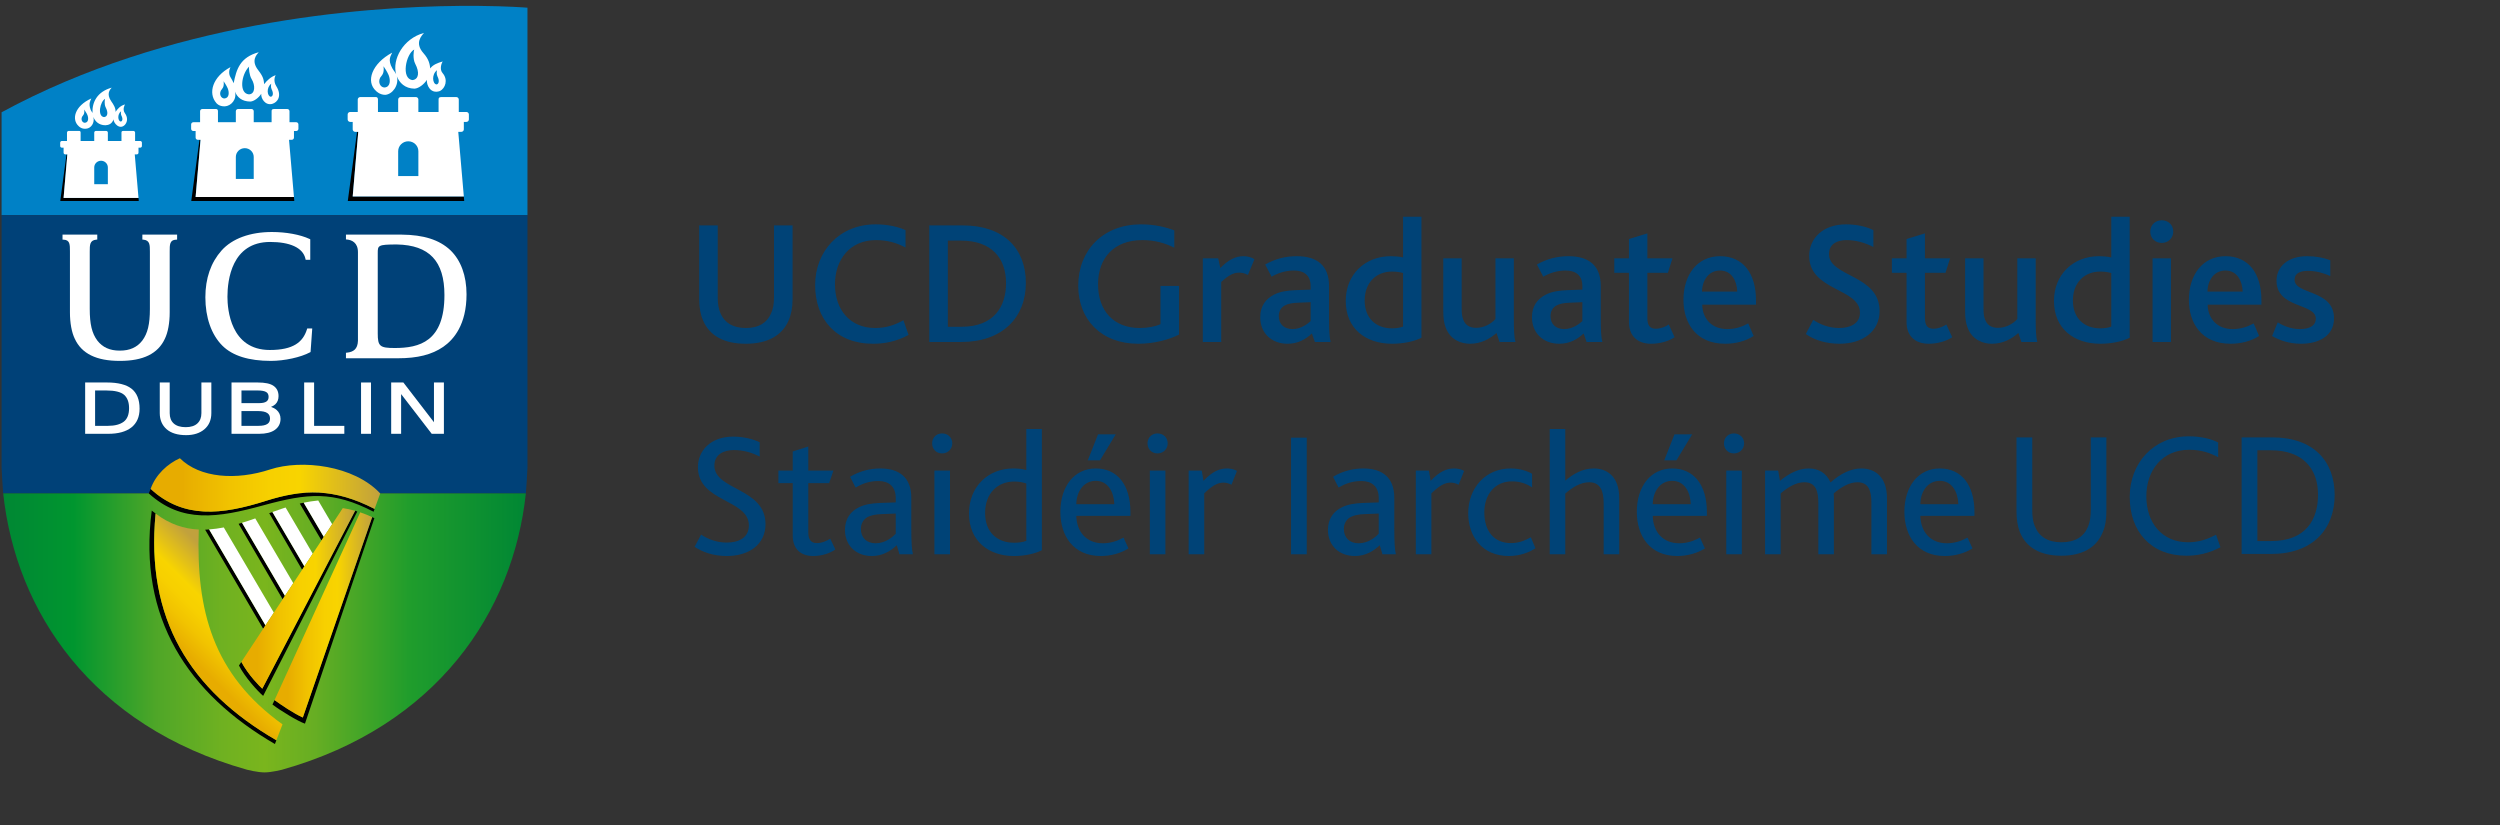 <svg width="212" height="70" viewBox="0 0 212 70" fill="none" xmlns="http://www.w3.org/2000/svg">
<rect x="0" y="0" width="212" height="70" fill="#333333" stroke="none"/>
<path d="M63.249 29.15C65.034 29.15 66.295 28.49 66.865 27.2C67.09 26.69 67.21 26.075 67.21 25.37V19.115H65.635V25.22C65.635 25.76 65.56 26.225 65.38 26.585C65.035 27.38 64.329 27.815 63.249 27.815C62.169 27.815 61.45 27.38 61.105 26.585C60.94 26.225 60.864 25.76 60.864 25.25V19.115H59.29V25.37C59.29 26.06 59.395 26.675 59.62 27.17C60.175 28.49 61.419 29.15 63.249 29.15ZM76.609 27.155C75.919 27.545 75.17 27.815 74.21 27.815C72.11 27.815 70.805 26.3 70.805 24.11C70.805 22.04 72.049 20.36 74.284 20.36C75.26 20.36 76.055 20.6 76.79 20.99V19.52C76.219 19.25 75.32 19.025 74.255 19.025C71.165 19.025 69.124 21.32 69.124 24.17C69.124 27.065 70.895 29.15 74.03 29.15C74.99 29.15 76.01 28.97 77.045 28.4L76.609 27.155ZM78.803 29H81.518C84.998 29 86.993 26.93 86.993 23.99C86.993 21.11 85.148 19.115 81.638 19.115H78.803V29ZM80.378 27.71V20.405H81.503C84.068 20.405 85.313 21.875 85.313 24.005C85.313 25.985 84.308 27.71 81.533 27.71H80.378ZM99.984 24.245H98.409V27.485C98.004 27.68 97.359 27.815 96.639 27.815C94.449 27.815 93.114 26.36 93.114 24.11C93.114 21.905 94.434 20.36 96.879 20.36C97.944 20.36 98.829 20.63 99.579 21.005V19.535C98.874 19.265 97.914 19.025 96.759 19.025C93.549 19.025 91.434 21.215 91.434 24.23C91.434 27.08 93.369 29.15 96.519 29.15C97.884 29.15 99.174 28.79 99.984 28.37V24.245ZM101.998 29H103.558V23.915C104.173 23.345 104.593 23.12 105.073 23.12C105.298 23.12 105.553 23.165 105.823 23.315L106.378 21.98C106.123 21.815 105.778 21.725 105.448 21.725C104.773 21.725 104.173 22.025 103.483 22.73L103.303 21.905H101.998V29ZM111.503 29H112.838C112.733 28.625 112.703 28.01 112.703 26.99V24.26C112.703 22.535 111.713 21.725 109.958 21.725C109.028 21.725 108.128 21.95 107.288 22.43L107.828 23.465C108.323 23.18 108.968 22.94 109.718 22.94C110.558 22.94 111.143 23.33 111.143 24.26V24.56L109.868 24.605C109.148 24.635 108.548 24.725 108.053 24.98C107.333 25.34 106.868 25.955 106.868 26.9C106.868 28.265 107.843 29.15 109.178 29.15C110.063 29.15 110.723 28.775 111.248 28.28L111.503 29ZM111.143 25.625V27.23C110.858 27.485 110.318 27.905 109.598 27.905C108.893 27.905 108.443 27.485 108.443 26.81C108.443 26.405 108.608 26.09 108.938 25.91C109.208 25.76 109.568 25.685 110.078 25.67L111.143 25.625ZM118.049 29.15C118.934 29.15 119.909 28.97 120.539 28.64V18.38H118.979V21.83C118.664 21.755 118.259 21.725 117.944 21.725C115.754 21.725 114.119 23.27 114.119 25.52C114.119 27.89 115.829 29.15 118.049 29.15ZM118.049 27.845C116.654 27.845 115.724 26.96 115.724 25.49C115.724 23.93 116.729 23.03 118.034 23.03C118.439 23.03 118.679 23.075 118.979 23.15V27.695C118.724 27.8 118.334 27.845 118.049 27.845ZM124.654 29.15C125.584 29.15 126.334 28.745 126.904 28.235L127.159 29H128.509C128.404 28.625 128.374 28.01 128.374 27.035V21.905H126.814V27.05C126.469 27.455 125.854 27.8 125.179 27.8C124.624 27.8 124.264 27.575 124.084 27.11C123.979 26.855 123.949 26.555 123.949 26.15V21.905H122.389V26.36C122.389 26.99 122.449 27.395 122.599 27.785C123.004 28.865 123.964 29.15 124.654 29.15ZM134.545 29H135.88C135.775 28.625 135.745 28.01 135.745 26.99V24.26C135.745 22.535 134.755 21.725 133 21.725C132.07 21.725 131.17 21.95 130.33 22.43L130.87 23.465C131.365 23.18 132.01 22.94 132.76 22.94C133.6 22.94 134.185 23.33 134.185 24.26V24.56L132.91 24.605C132.19 24.635 131.59 24.725 131.095 24.98C130.375 25.34 129.91 25.955 129.91 26.9C129.91 28.265 130.885 29.15 132.22 29.15C133.105 29.15 133.765 28.775 134.29 28.28L134.545 29ZM134.185 25.625V27.23C133.9 27.485 133.36 27.905 132.64 27.905C131.935 27.905 131.485 27.485 131.485 26.81C131.485 26.405 131.65 26.09 131.98 25.91C132.25 25.76 132.61 25.685 133.12 25.67L134.185 25.625ZM140.026 29.15C140.731 29.15 141.511 28.94 142.006 28.595L141.511 27.515C141.226 27.71 140.836 27.875 140.401 27.875C139.936 27.875 139.696 27.62 139.696 26.975V23.135H141.436L141.826 21.905H139.696V19.79L138.136 20.27V21.905H136.891V23.135H138.136V27.32C138.136 28.475 138.841 29.15 140.026 29.15ZM146.297 29.15C147.137 29.15 148.022 28.94 148.712 28.49L148.247 27.425C147.737 27.71 147.167 27.905 146.462 27.905C145.172 27.905 144.377 27.05 144.347 25.835H148.907V25.46C148.907 23.165 147.797 21.725 145.862 21.725C143.942 21.725 142.757 23.285 142.757 25.43C142.757 27.395 143.822 29.15 146.297 29.15ZM144.332 24.725C144.347 23.765 144.902 22.94 145.847 22.94C146.852 22.94 147.287 23.825 147.317 24.725H144.332ZM153.133 28.325C153.823 28.82 154.843 29.15 155.983 29.15C157.963 29.15 159.388 28.1 159.388 26.375C159.388 23.27 155.098 23.495 155.098 21.545C155.098 20.66 155.833 20.36 156.583 20.36C157.363 20.36 158.128 20.57 158.863 20.945V19.52C158.353 19.25 157.513 19.025 156.538 19.025C154.558 19.025 153.418 20.24 153.418 21.695C153.418 24.68 157.723 24.425 157.723 26.51C157.723 27.47 156.868 27.815 155.953 27.815C155.053 27.815 154.303 27.485 153.763 27.125L153.133 28.325ZM163.566 29.15C164.271 29.15 165.051 28.94 165.546 28.595L165.051 27.515C164.766 27.71 164.376 27.875 163.941 27.875C163.476 27.875 163.236 27.62 163.236 26.975V23.135H164.976L165.366 21.905H163.236V19.79L161.676 20.27V21.905H160.431V23.135H161.676V27.32C161.676 28.475 162.381 29.15 163.566 29.15ZM168.907 29.15C169.837 29.15 170.587 28.745 171.157 28.235L171.412 29H172.762C172.657 28.625 172.627 28.01 172.627 27.035V21.905H171.067V27.05C170.722 27.455 170.107 27.8 169.432 27.8C168.877 27.8 168.517 27.575 168.337 27.11C168.232 26.855 168.202 26.555 168.202 26.15V21.905H166.642V26.36C166.642 26.99 166.702 27.395 166.852 27.785C167.257 28.865 168.217 29.15 168.907 29.15ZM178.107 29.15C178.992 29.15 179.967 28.97 180.597 28.64V18.38H179.037V21.83C178.722 21.755 178.317 21.725 178.002 21.725C175.812 21.725 174.177 23.27 174.177 25.52C174.177 27.89 175.887 29.15 178.107 29.15ZM178.107 27.845C176.712 27.845 175.782 26.96 175.782 25.49C175.782 23.93 176.787 23.03 178.092 23.03C178.497 23.03 178.737 23.075 179.037 23.15V27.695C178.782 27.8 178.392 27.845 178.107 27.845ZM182.537 29H184.097V21.905H182.537V29ZM183.317 20.6C183.872 20.6 184.292 20.18 184.292 19.64C184.292 19.085 183.887 18.68 183.317 18.68C182.747 18.68 182.342 19.1 182.342 19.64C182.342 20.18 182.747 20.6 183.317 20.6ZM189.158 29.15C189.998 29.15 190.883 28.94 191.573 28.49L191.108 27.425C190.598 27.71 190.028 27.905 189.323 27.905C188.033 27.905 187.238 27.05 187.208 25.835H191.768V25.46C191.768 23.165 190.658 21.725 188.723 21.725C186.803 21.725 185.618 23.285 185.618 25.43C185.618 27.395 186.683 29.15 189.158 29.15ZM187.193 24.725C187.208 23.765 187.763 22.94 188.708 22.94C189.713 22.94 190.148 23.825 190.178 24.725H187.193ZM192.674 28.49C193.214 28.82 194.069 29.15 195.119 29.15C196.619 29.15 197.924 28.505 197.924 26.99C197.924 24.53 194.579 25.01 194.579 23.72C194.579 23.165 195.074 22.97 195.704 22.97C196.439 22.97 197.054 23.165 197.609 23.405V22.07C197.069 21.86 196.394 21.725 195.644 21.725C194.009 21.725 193.049 22.61 193.049 23.81C193.049 26.165 196.379 25.7 196.379 27.02C196.379 27.65 195.794 27.905 195.044 27.905C194.294 27.905 193.649 27.65 193.154 27.335L192.674 28.49Z" fill="#004377"/>
<path d="M58.9 46.37C59.544 46.805 60.489 47.15 61.63 47.15C63.565 47.15 64.915 46.13 64.915 44.45C64.915 41.36 60.58 41.585 60.58 39.485C60.58 38.51 61.404 38.165 62.23 38.165C62.995 38.165 63.745 38.36 64.419 38.72V37.505C63.94 37.265 63.114 37.025 62.184 37.025C60.279 37.025 59.184 38.195 59.184 39.62C59.184 42.59 63.505 42.32 63.505 44.555C63.505 45.62 62.605 46.01 61.63 46.01C60.715 46.01 59.965 45.68 59.455 45.335L58.9 46.37ZM68.963 47.15C69.668 47.15 70.373 46.925 70.838 46.595L70.403 45.68C70.118 45.86 69.713 46.055 69.263 46.055C68.798 46.055 68.543 45.785 68.543 45.155V40.97H70.313L70.673 39.905H68.543V37.865L67.223 38.285V39.905H66.008V40.97H67.223V45.41C67.223 46.52 67.868 47.15 68.963 47.15ZM76.273 47H77.413C77.323 46.64 77.278 45.995 77.278 44.78V42.2C77.278 40.49 76.258 39.725 74.653 39.725C73.813 39.725 72.913 39.935 72.088 40.43L72.553 41.345C73.063 41.045 73.678 40.79 74.488 40.79C75.343 40.79 75.958 41.225 75.958 42.23V42.605L74.638 42.65C73.918 42.68 73.348 42.77 72.853 43.01C72.133 43.355 71.653 43.985 71.653 44.93C71.653 46.295 72.628 47.15 73.933 47.15C74.818 47.15 75.508 46.745 76.048 46.235L76.273 47ZM75.958 43.55V45.26C75.658 45.575 75.058 46.07 74.248 46.07C73.483 46.07 73.003 45.59 73.003 44.855C73.003 44.42 73.198 44.06 73.558 43.85C73.858 43.7 74.233 43.61 74.803 43.595L75.958 43.55ZM79.239 47H80.559V39.905H79.239V47ZM79.884 38.45C80.379 38.45 80.754 38.075 80.754 37.595C80.754 37.115 80.394 36.755 79.884 36.755C79.389 36.755 79.044 37.13 79.044 37.595C79.044 38.075 79.389 38.45 79.884 38.45ZM85.981 47.15C86.881 47.15 87.796 46.955 88.351 46.655V36.38H87.031V39.86C86.671 39.755 86.281 39.725 85.921 39.725C83.806 39.725 82.171 41.255 82.171 43.535C82.171 45.905 83.866 47.15 85.981 47.15ZM86.011 46.025C84.481 46.025 83.536 45.065 83.536 43.505C83.536 41.795 84.631 40.835 85.996 40.835C86.446 40.835 86.701 40.895 87.031 41V45.86C86.761 45.98 86.341 46.025 86.011 46.025ZM93.355 47.15C94.165 47.15 95.035 46.925 95.695 46.505L95.275 45.59C94.78 45.86 94.195 46.07 93.52 46.07C92.11 46.07 91.3 45.08 91.27 43.745H95.86V43.415C95.86 41.15 94.78 39.725 92.92 39.725C91.105 39.725 89.92 41.24 89.92 43.4C89.92 45.425 91 47.15 93.355 47.15ZM91.27 42.755C91.285 41.675 91.9 40.775 92.92 40.775C93.985 40.775 94.465 41.765 94.495 42.755H91.27ZM92.245 39.035H93.28L94.615 36.83H93.115L92.245 39.035ZM97.505 47H98.825V39.905H97.505V47ZM98.15 38.45C98.645 38.45 99.02 38.075 99.02 37.595C99.02 37.115 98.66 36.755 98.15 36.755C97.655 36.755 97.31 37.13 97.31 37.595C97.31 38.075 97.655 38.45 98.15 38.45ZM100.798 47H102.118V41.84C102.778 41.195 103.243 40.925 103.753 40.925C103.978 40.925 104.203 40.985 104.428 41.105L104.893 39.935C104.683 39.8 104.353 39.725 104.053 39.725C103.408 39.725 102.808 39.98 102.058 40.775L101.908 39.905H100.798V47ZM109.478 47H110.813V37.115H109.478V47ZM117.23 47H118.37C118.28 46.64 118.235 45.995 118.235 44.78V42.2C118.235 40.49 117.215 39.725 115.61 39.725C114.77 39.725 113.87 39.935 113.045 40.43L113.51 41.345C114.02 41.045 114.635 40.79 115.445 40.79C116.3 40.79 116.915 41.225 116.915 42.23V42.605L115.595 42.65C114.875 42.68 114.305 42.77 113.81 43.01C113.09 43.355 112.61 43.985 112.61 44.93C112.61 46.295 113.585 47.15 114.89 47.15C115.775 47.15 116.465 46.745 117.005 46.235L117.23 47ZM116.915 43.55V45.26C116.615 45.575 116.015 46.07 115.205 46.07C114.44 46.07 113.96 45.59 113.96 44.855C113.96 44.42 114.155 44.06 114.515 43.85C114.815 43.7 115.19 43.61 115.76 43.595L116.915 43.55ZM120.061 47H121.381V41.84C122.041 41.195 122.506 40.925 123.016 40.925C123.241 40.925 123.466 40.985 123.691 41.105L124.156 39.935C123.946 39.8 123.616 39.725 123.316 39.725C122.671 39.725 122.071 39.98 121.321 40.775L121.171 39.905H120.061V47ZM127.955 47.15C128.855 47.15 129.68 46.85 130.205 46.49L129.815 45.56C129.35 45.815 128.84 46.055 128.12 46.055C126.755 46.055 125.87 45.11 125.87 43.445C125.87 41.945 126.755 40.82 128.21 40.82C128.9 40.82 129.44 41.015 129.92 41.33V40.175C129.5 39.935 128.87 39.725 128.105 39.725C125.945 39.725 124.505 41.405 124.505 43.52C124.505 45.53 125.72 47.15 127.955 47.15ZM131.415 47H132.735V41.855C133.35 41.315 134.04 40.895 134.76 40.895C135.735 40.895 135.99 41.675 135.99 42.68V47H137.31V42.245C137.31 40.385 136.26 39.725 135.15 39.725C134.235 39.725 133.44 40.16 132.735 40.76V36.38H131.415V47ZM142.237 47.15C143.047 47.15 143.917 46.925 144.577 46.505L144.157 45.59C143.662 45.86 143.077 46.07 142.402 46.07C140.992 46.07 140.182 45.08 140.152 43.745H144.742V43.415C144.742 41.15 143.662 39.725 141.802 39.725C139.987 39.725 138.802 41.24 138.802 43.4C138.802 45.425 139.882 47.15 142.237 47.15ZM140.152 42.755C140.167 41.675 140.782 40.775 141.802 40.775C142.867 40.775 143.347 41.765 143.377 42.755H140.152ZM141.127 39.035H142.162L143.497 36.83H141.997L141.127 39.035ZM146.387 47H147.707V39.905H146.387V47ZM147.032 38.45C147.527 38.45 147.902 38.075 147.902 37.595C147.902 37.115 147.542 36.755 147.032 36.755C146.537 36.755 146.192 37.13 146.192 37.595C146.192 38.075 146.537 38.45 147.032 38.45ZM149.68 47H151V41.84C151.615 41.315 152.305 40.895 153.01 40.895C153.985 40.895 154.195 41.66 154.195 42.65V47H155.515V42.215C155.515 42.095 155.5 41.96 155.5 41.84C156.115 41.315 156.805 40.895 157.51 40.895C158.485 40.895 158.695 41.66 158.695 42.635V47H160.015V42.245C160.015 40.445 159.01 39.725 157.84 39.725C156.97 39.725 156.07 40.16 155.23 40.91C154.885 40.115 154.21 39.725 153.385 39.725C152.485 39.725 151.675 40.175 150.94 40.775L150.79 39.905H149.68V47ZM164.928 47.15C165.738 47.15 166.608 46.925 167.268 46.505L166.848 45.59C166.353 45.86 165.768 46.07 165.093 46.07C163.683 46.07 162.873 45.08 162.843 43.745H167.433V43.415C167.433 41.15 166.353 39.725 164.493 39.725C162.678 39.725 161.493 41.24 161.493 43.4C161.493 45.425 162.573 47.15 164.928 47.15ZM162.843 42.755C162.858 41.675 163.473 40.775 164.493 40.775C165.558 40.775 166.038 41.765 166.068 42.755H162.843Z" fill="#004377"/>
<path d="M174.81 47.125C176.58 47.125 177.795 46.435 178.32 45.115C178.53 44.635 178.62 44.05 178.62 43.39V37.09H177.3V43.24C177.3 43.795 177.225 44.26 177.075 44.635C176.73 45.505 175.98 45.985 174.81 45.985C173.655 45.985 172.905 45.505 172.56 44.635C172.395 44.26 172.335 43.795 172.335 43.285V37.09H171V43.39C171 44.035 171.09 44.605 171.27 45.085C171.795 46.42 172.995 47.125 174.81 47.125Z" fill="#004377"/>
<path d="M187.92 45.34C187.23 45.715 186.48 45.985 185.55 45.985C183.375 45.985 182.01 44.38 182.01 42.085C182.01 39.88 183.36 38.14 185.64 38.14C186.63 38.14 187.395 38.395 188.1 38.77V37.525C187.575 37.24 186.675 37 185.61 37C182.61 37 180.6 39.28 180.6 42.145C180.6 45.04 182.37 47.125 185.415 47.125C186.33 47.125 187.305 46.93 188.295 46.405L187.92 45.34Z" fill="#004377"/>
<path d="M190.089 46.975H192.594C196.134 46.975 197.979 44.86 197.979 41.98C197.979 39.13 196.209 37.09 192.684 37.09H190.089V46.975ZM191.424 45.88V38.185H192.579C195.294 38.185 196.569 39.76 196.569 41.95C196.569 44.065 195.534 45.88 192.609 45.88H191.424Z" fill="#004377"/>
<path d="M0.135 18.242H44.729V0.653C44.559 0.639 43.06 0.523 40.608 0.5H38.95C30.505 0.575 14.27 1.848 0.135 9.52V18.242Z" fill="#0081C6"/>
<path d="M0.135 18.242V39.64C0.164 40.25 0.212 41.166 0.258 41.69C0.262 41.727 0.264 41.763 0.268 41.796C0.269 41.811 0.271 41.827 0.273 41.841H44.591C44.592 41.826 44.594 41.811 44.596 41.796C44.599 41.763 44.602 41.727 44.605 41.69C44.652 41.166 44.7 40.25 44.729 39.64V18.242H0.135Z" fill="#004178"/>
<path d="M0.272 41.841C1.34 51.856 7.78 61.568 20.948 65.273C20.948 65.273 21.84 65.5 22.432 65.5C23.024 65.5 23.915 65.273 23.915 65.273C37.084 61.568 43.523 51.856 44.592 41.841H0.272Z" fill="url(#paint0_linear)"/>
<path d="M10.172 30.604C12.147 30.604 13.393 29.991 13.979 28.731C14.243 28.187 14.39 27.39 14.39 26.49V21.327C14.389 20.743 14.389 20.35 14.919 20.325L15.019 20.32V19.896H12.072V20.315L12.166 20.324C12.711 20.38 12.711 20.768 12.711 21.339V26.193C12.711 27.491 12.523 28.271 12.064 28.884C11.621 29.455 11.002 29.733 10.172 29.733H10.149C9.319 29.733 8.7 29.455 8.258 28.884C7.798 28.271 7.61 27.491 7.61 26.193V21.339C7.61 20.768 7.61 20.38 8.154 20.324L8.248 20.315V19.896H5.302V20.32L5.402 20.325C5.932 20.35 5.932 20.743 5.931 21.327V26.49C5.931 27.39 6.078 28.187 6.343 28.731C6.927 29.991 8.172 30.604 10.149 30.604H10.172Z" fill="white"/>
<path d="M18.792 21.238C17.878 22.265 17.415 23.602 17.415 25.213C17.415 26.926 17.926 28.382 18.856 29.312C19.714 30.169 21.098 30.604 22.968 30.604C24.114 30.604 25.51 30.298 26.286 29.878L26.336 29.851L26.478 27.855H26.051L26.029 27.928C25.693 29.009 24.874 29.679 22.88 29.679C19.546 29.679 19.287 26.226 19.287 25.168C19.287 23.77 19.64 20.518 22.91 20.518C24.549 20.518 25.692 20.986 25.902 21.948L25.92 22.029H26.31V20.291L26.25 20.263C25.46 19.895 24.266 19.674 23.058 19.674C21.21 19.674 19.695 20.23 18.792 21.238Z" fill="white"/>
<path d="M33.472 29.511C32.208 29.511 32.033 29.36 32.033 28.279V21.474C32.033 20.817 32.033 20.731 33.651 20.731C36.406 20.783 37.688 22.146 37.688 25.02C37.688 28.977 35.558 29.511 33.472 29.511ZM38.194 21.218C37.249 20.332 35.934 19.913 34.053 19.896H29.337V20.305L29.433 20.313C29.822 20.348 30.354 20.569 30.354 21.382V28.896C30.332 29.613 29.959 29.847 29.429 29.904L29.337 29.915V30.381H33.755C35.409 30.381 36.627 30.073 37.586 29.413C38.487 28.791 39.562 27.515 39.562 24.961C39.561 23.378 39.088 22.084 38.194 21.218Z" fill="white"/>
<path d="M10.491 35.761C10.182 35.993 9.737 36.111 9.167 36.111C9.167 36.111 8.234 36.111 8.064 36.111V33.112C8.229 33.112 9.01 33.112 9.01 33.112C9.743 33.112 10.255 33.238 10.533 33.489C10.806 33.737 10.945 34.115 10.945 34.611C10.945 35.147 10.793 35.534 10.491 35.761ZM11.149 32.958C10.699 32.612 10.004 32.436 9.081 32.435H7.221V36.787H9.183C10.026 36.787 10.684 36.606 11.139 36.25C11.602 35.885 11.837 35.35 11.837 34.66C11.837 33.883 11.605 33.312 11.149 32.958Z" fill="white"/>
<path d="M17.82 32.435H17.079V35.036C17.079 35.408 16.968 35.693 16.739 35.907C16.513 36.118 16.179 36.224 15.745 36.224C15.304 36.224 14.963 36.119 14.733 35.911C14.504 35.703 14.391 35.418 14.391 35.036V32.435H13.548V35.034C13.548 35.601 13.743 36.06 14.127 36.397C14.508 36.731 15.066 36.9 15.785 36.9C16.421 36.9 16.94 36.734 17.327 36.408C17.721 36.077 17.922 35.614 17.922 35.034V32.435H17.82Z" fill="white"/>
<path d="M22.672 35.952C22.51 36.058 22.261 36.111 21.933 36.111C21.933 36.111 20.653 36.111 20.476 36.111V34.859C20.653 34.859 21.894 34.859 21.894 34.859C22.247 34.859 22.508 34.916 22.671 35.028C22.823 35.133 22.897 35.287 22.897 35.496C22.897 35.703 22.824 35.853 22.672 35.952ZM20.476 33.112C20.652 33.112 21.852 33.112 21.852 33.112C22.189 33.112 22.434 33.157 22.58 33.249C22.713 33.332 22.777 33.465 22.777 33.657C22.777 33.833 22.718 33.961 22.596 34.047C22.465 34.138 22.263 34.184 21.998 34.184C21.998 34.184 20.655 34.184 20.477 34.184V33.112H20.476ZM23.448 34.757C23.318 34.643 23.157 34.566 22.981 34.505C23.124 34.448 23.251 34.377 23.349 34.283C23.529 34.111 23.62 33.879 23.62 33.593C23.62 33.206 23.476 32.912 23.192 32.718C22.919 32.528 22.479 32.436 21.849 32.435H19.633V36.787H21.973C22.549 36.787 22.997 36.676 23.306 36.458C23.626 36.23 23.789 35.915 23.789 35.521C23.789 35.207 23.674 34.95 23.448 34.757Z" fill="white"/>
<path d="M26.535 32.435H25.793V36.787H29.199V36.111C29.199 36.111 26.823 36.111 26.636 36.111C26.636 35.92 26.636 32.435 26.636 32.435H26.535Z" fill="white"/>
<path d="M31.36 32.435H30.617V36.787H31.46V32.435H31.36Z" fill="white"/>
<path d="M37.542 32.435H36.8C36.8 32.435 36.8 35.328 36.8 35.804C36.503 35.419 34.206 32.435 34.206 32.435H33.172V36.787H34.015C34.015 36.787 34.015 33.894 34.015 33.418C34.312 33.804 36.61 36.787 36.61 36.787H37.643V32.435H37.542Z" fill="white"/>
<path d="M30.381 11.182H30.278L29.493 17.045H39.365L39.332 16.661H29.909L30.381 11.182Z" fill="black"/>
<path d="M33.765 14.932V12.826C33.765 12.36 34.148 11.982 34.621 11.982C35.095 11.982 35.478 12.36 35.478 12.826C35.478 12.826 35.478 12.826 35.478 12.827V14.932H33.765ZM37.191 8.442V9.495H35.478V8.442C35.478 8.325 35.382 8.23 35.264 8.23H33.978C33.861 8.23 33.765 8.325 33.765 8.442V9.495H32.051V8.447C32.051 8.311 31.997 8.23 31.872 8.23H30.552C30.434 8.23 30.337 8.325 30.337 8.442V9.495H29.696C29.577 9.495 29.481 9.59 29.481 9.706V10.127C29.481 10.244 29.577 10.338 29.696 10.338H29.909V10.97C29.909 11.087 30.006 11.181 30.124 11.181H30.381L29.909 16.661H39.333L38.861 11.181H39.118C39.236 11.181 39.333 11.087 39.333 10.97V10.338H39.547C39.666 10.338 39.761 10.244 39.761 10.127V9.706C39.761 9.59 39.666 9.495 39.547 9.495H38.905V8.442C38.905 8.325 38.808 8.23 38.69 8.23H37.424C37.215 8.23 37.191 8.332 37.191 8.442Z" fill="white"/>
<path d="M37.017 7.162C36.673 7.121 36.581 6.31 37.062 5.952C37.034 6.013 37 6.291 37.096 6.478C37.297 6.87 37.197 7.139 37.017 7.162ZM34.987 6.791C33.981 6.684 34.43 4.561 35.126 4.201C35.075 4.312 34.992 4.99 35.21 5.406C35.595 6.141 35.511 6.72 34.987 6.791ZM32.609 7.42C32.27 7.42 32.03 7.005 32.237 6.59C32.357 6.393 32.609 6.273 32.521 5.618C32.816 6.044 32.933 6.307 32.958 6.372C33.121 6.786 33.121 7.376 32.609 7.42ZM37.525 6.188C37.249 5.87 37.448 5.325 37.547 5.211C37.122 5.327 36.694 5.498 36.485 5.805C36.443 5.466 36.388 5.044 35.909 4.508C35.13 3.638 35.763 3.014 35.96 2.788C34.164 3.277 33.243 5.058 33.592 6.294C33.524 6.13 33.382 5.991 33.275 5.802C32.836 5.03 33.168 4.713 33.257 4.464C31.546 5.38 30.982 6.912 31.895 7.72C31.895 7.72 32.194 8.043 32.665 8.043C33.276 8.005 33.853 7.228 33.653 6.474C33.87 7.015 34.331 7.508 35.155 7.518C35.514 7.495 35.958 7.149 36.2 6.773C36.153 7.198 36.506 8.012 37.312 7.716C37.758 7.489 38.028 6.766 37.525 6.188Z" fill="white"/>
<path d="M17.005 11.856H16.914L16.219 17.045H24.956L24.927 16.706H16.588L17.005 11.856Z" fill="black"/>
<path d="M19.999 15.176V13.311C19.999 12.899 20.338 12.564 20.758 12.564C21.176 12.564 21.516 12.899 21.516 13.311C21.516 13.311 21.516 13.311 21.516 13.312V15.176H19.999V15.176ZM23.032 9.431V10.364H21.516V9.431C21.516 9.328 21.43 9.244 21.327 9.244H20.188C20.084 9.244 19.999 9.328 19.999 9.431V10.364H18.483V9.436C18.483 9.316 18.434 9.244 18.324 9.244H17.157C17.052 9.244 16.967 9.328 16.967 9.432V10.364H16.399C16.293 10.364 16.208 10.448 16.208 10.551V10.923C16.208 11.027 16.293 11.11 16.399 11.11H16.588V11.67C16.588 11.772 16.673 11.856 16.777 11.856H17.005L16.588 16.706H24.928L24.51 11.856H24.738C24.842 11.856 24.928 11.772 24.928 11.67V11.11H25.118C25.222 11.11 25.306 11.027 25.306 10.923V10.551C25.306 10.448 25.222 10.364 25.118 10.364H24.549V9.431C24.549 9.328 24.463 9.244 24.358 9.244H23.238C23.053 9.244 23.032 9.334 23.032 9.431Z" fill="white"/>
<path d="M22.965 8.204C22.649 8.167 22.564 7.423 23.006 7.094C22.981 7.15 22.95 7.405 23.037 7.577C23.223 7.937 23.13 8.184 22.965 8.204ZM21.108 8.002C20.251 7.929 20.448 6.311 21.127 5.644C21.082 5.742 21.138 6.385 21.337 6.706C21.657 7.224 21.655 7.983 21.108 8.002ZM19.032 8.351C18.758 8.351 18.563 8.014 18.732 7.678C18.829 7.518 19.032 7.421 18.961 6.89C19.201 7.235 19.295 7.449 19.315 7.501C19.448 7.837 19.448 8.315 19.032 8.351ZM23.427 7.302C23.167 6.887 23.299 6.476 23.385 6.375C23.01 6.477 22.588 6.865 22.404 7.138C22.35 6.838 22.404 6.593 21.897 5.95C21.257 5.138 21.768 4.628 21.942 4.427C20.353 4.86 20.046 5.871 19.815 7.056C19.753 6.91 19.68 6.764 19.542 6.539C19.392 6.293 19.406 5.966 19.542 5.693C18.027 6.504 17.62 7.901 18.343 8.733C18.343 8.733 18.547 9.033 19.065 9.019C19.605 8.986 20.101 8.432 19.923 7.765C20.116 8.244 20.501 8.605 21.23 8.613C21.547 8.594 21.941 8.287 22.154 7.955C22.113 8.331 22.48 8.959 23.072 8.814C23.563 8.678 23.931 8.105 23.427 7.302Z" fill="white"/>
<path d="M5.71 13.092H5.64L5.111 17.045H11.767L11.744 16.786H5.392L5.71 13.092Z" fill="black"/>
<path d="M7.991 15.621V14.2C7.991 13.887 8.249 13.631 8.569 13.631C8.887 13.631 9.146 13.887 9.146 14.2C9.146 14.2 9.146 14.2 9.146 14.201V15.621H7.991ZM10.301 11.245V11.955H9.146V11.245C9.146 11.166 9.081 11.102 9.002 11.102H8.135C8.056 11.102 7.991 11.166 7.991 11.245V11.955H6.836V11.248C6.836 11.157 6.799 11.102 6.715 11.102H5.825C5.746 11.102 5.681 11.166 5.681 11.245V11.955H5.247C5.168 11.955 5.103 12.019 5.103 12.098V12.381C5.103 12.46 5.168 12.523 5.247 12.523H5.392V12.95C5.392 13.028 5.456 13.092 5.537 13.092H5.71L5.392 16.786H11.745L11.427 13.092H11.601C11.68 13.092 11.745 13.028 11.745 12.95V12.523H11.89C11.97 12.523 12.034 12.46 12.034 12.381V12.098C12.034 12.019 11.97 11.955 11.89 11.955H11.456V11.245C11.456 11.166 11.391 11.102 11.311 11.102H10.458C10.318 11.102 10.301 11.171 10.301 11.245Z" fill="white"/>
<path d="M10.242 10.307C9.992 10.278 9.925 9.689 10.274 9.429C10.254 9.474 10.229 9.675 10.299 9.811C10.445 10.095 10.372 10.29 10.242 10.307ZM8.827 9.931C8.225 9.867 8.494 8.598 8.91 8.383C8.88 8.449 8.83 8.855 8.961 9.103C9.191 9.543 9.141 9.889 8.827 9.931ZM7.196 10.412C6.985 10.412 6.835 10.152 6.965 9.894C7.039 9.772 7.196 9.696 7.141 9.288C7.326 9.554 7.399 9.718 7.414 9.758C7.516 10.017 7.516 10.384 7.196 10.412ZM10.592 9.598C10.378 9.301 10.542 8.935 10.608 8.857C10.196 8.949 9.938 9.278 9.798 9.485C9.818 9.154 9.621 8.857 9.437 8.593C8.986 7.947 9.338 7.586 9.471 7.433C8.26 7.763 7.795 8.66 7.843 9.581C7.797 9.47 7.731 9.422 7.679 9.285C7.482 8.758 7.685 8.515 7.745 8.347C6.297 9.005 6.059 10.155 6.675 10.7C6.675 10.7 6.905 10.963 7.301 10.914C7.712 10.889 8.051 10.427 7.916 9.918C8.062 10.283 8.373 10.615 8.929 10.622C9.17 10.607 9.473 10.552 9.633 10.12C9.602 10.407 10.147 11.079 10.608 10.568C10.838 10.289 10.825 9.92 10.592 9.598Z" fill="white"/>
<path d="M23.435 62.773C16.09 58.512 12.343 52.473 13.195 43.55C13.175 43.535 13.033 43.423 12.87 43.299C11.666 52.411 15.967 58.833 23.313 63.093L23.435 62.773Z" fill="black"/>
<path d="M23.435 62.773L23.956 61.425C18.03 57.174 16.622 51.735 16.857 44.906C15.586 44.848 14.38 44.447 13.195 43.55C12.343 52.473 16.09 58.512 23.435 62.773Z" fill="url(#paint1_linear)"/>
<path d="M31.765 43.157C28.328 41.387 25.704 41.472 22.55 42.472C18.779 43.668 15.582 44.018 12.77 41.466C12.771 41.465 12.771 41.464 12.772 41.463C12.718 41.585 12.666 41.712 12.62 41.845C15.431 44.396 18.49 43.905 22.306 42.859C26.107 41.817 28.23 41.614 31.68 43.396L31.765 43.157Z" fill="black"/>
<path d="M22.905 39.809C20.052 40.747 16.957 40.551 15.254 38.858C14.222 39.321 13.196 40.238 12.771 41.466C15.582 44.018 18.779 43.668 22.55 42.472C25.704 41.471 28.328 41.387 31.765 43.157L32.244 41.843C30.016 39.462 25.578 38.931 22.905 39.809Z" fill="url(#paint2_linear)"/>
<path d="M31.558 43.853L25.678 60.846C24.811 60.44 23.892 59.802 23.282 59.368L23.105 59.745C23.801 60.274 25.286 61.176 25.861 61.366L31.747 43.941C31.691 43.914 31.626 43.885 31.558 43.853Z" fill="black"/>
<path d="M23.282 59.368C23.893 59.802 24.811 60.44 25.678 60.846L31.558 43.852C31.218 43.691 30.88 43.557 30.547 43.446L23.282 59.368Z" fill="url(#paint3_linear)"/>
<path d="M17.734 44.895C17.627 44.903 17.516 44.91 17.396 44.919L22.32 53.321L22.511 53.029L17.734 44.895Z" fill="black"/>
<path d="M23.223 51.952L18.977 44.727C18.554 44.809 18.14 44.867 17.733 44.895L17.734 44.895L22.511 53.029L23.223 51.952Z" fill="white"/>
<path d="M20.524 44.332C20.482 44.344 20.328 44.39 20.233 44.421L23.97 50.819L24.162 50.528L20.524 44.332Z" fill="black"/>
<path d="M24.871 49.452L21.645 43.961C21.259 44.104 20.902 44.216 20.557 44.321C20.546 44.324 20.535 44.328 20.524 44.332L24.161 50.528L24.871 49.452Z" fill="white"/>
<path d="M23.926 43.133C23.922 43.133 23.916 43.136 23.911 43.137C23.916 43.136 23.921 43.134 23.926 43.133Z" fill="black"/>
<path d="M23.102 43.421C23.023 43.448 22.932 43.481 22.83 43.52L25.621 48.316L25.81 48.029L23.102 43.421Z" fill="black"/>
<path d="M26.52 46.953L24.218 43.036C24.119 43.067 24.023 43.1 23.926 43.133C23.921 43.134 23.916 43.136 23.911 43.137C23.691 43.211 23.469 43.288 23.244 43.37C23.197 43.387 23.15 43.403 23.102 43.421L25.81 48.029L26.52 46.953Z" fill="white"/>
<path d="M25.753 42.63C25.632 42.654 25.517 42.678 25.419 42.702L27.262 45.828L27.457 45.531L25.753 42.63Z" fill="black"/>
<path d="M28.168 44.454L26.985 42.441C26.866 42.453 26.749 42.47 26.632 42.485C26.567 42.494 26.5 42.5 26.435 42.51C26.38 42.518 26.327 42.526 26.274 42.534C26.113 42.56 25.955 42.589 25.798 42.62C25.782 42.623 25.767 42.626 25.753 42.629L25.753 42.63L27.458 45.53L28.168 44.454Z" fill="white"/>
<path d="M30.113 43.313L22.241 58.401C22.032 58.209 21.061 57.242 20.468 56.132L20.264 56.436C20.755 57.405 21.834 58.599 22.316 59.011L30.298 43.376C30.256 43.357 30.189 43.336 30.113 43.313Z" fill="black"/>
<path d="M20.468 56.129C21.06 57.24 22.032 58.209 22.241 58.401L30.113 43.312C29.76 43.213 29.411 43.14 29.068 43.089L20.468 56.129Z" fill="url(#paint4_linear)"/>
<defs>
<linearGradient id="paint0_linear" x1="0.272" y1="53.67" x2="44.592" y2="53.67" gradientUnits="userSpaceOnUse">
<stop stop-color="#008734"/>
<stop offset="0.135" stop-color="#00962F"/>
<stop offset="0.291" stop-color="#4EA628"/>
<stop offset="0.418" stop-color="#6FB121"/>
<stop offset="0.5" stop-color="#7AB51D"/>
<stop offset="0.596" stop-color="#67AE23"/>
<stop offset="0.777" stop-color="#209D2C"/>
<stop offset="1" stop-color="#008734"/>
</linearGradient>
<linearGradient id="paint1_linear" x1="15.429" y1="56.041" x2="21.716" y2="49.754" gradientUnits="userSpaceOnUse">
<stop stop-color="#E7AC00"/>
<stop offset="0.084" stop-color="#E7AC00"/>
<stop offset="0.098" stop-color="#E8AE00"/>
<stop offset="0.276" stop-color="#F1C300"/>
<stop offset="0.434" stop-color="#F7D000"/>
<stop offset="0.556" stop-color="#F8D400"/>
<stop offset="0.904" stop-color="#C1A13D"/>
<stop offset="1" stop-color="#C1A13D"/>
</linearGradient>
<linearGradient id="paint2_linear" x1="12.754" y1="41.126" x2="32.235" y2="41.126" gradientUnits="userSpaceOnUse">
<stop stop-color="#E7AC00"/>
<stop offset="0.141" stop-color="#E7AC00"/>
<stop offset="0.155" stop-color="#E8AE00"/>
<stop offset="0.348" stop-color="#F1C300"/>
<stop offset="0.52" stop-color="#F7D000"/>
<stop offset="0.652" stop-color="#F8D400"/>
<stop offset="1" stop-color="#C1A13D"/>
</linearGradient>
<linearGradient id="paint3_linear" x1="23.269" y1="52.151" x2="31.543" y2="52.151" gradientUnits="userSpaceOnUse">
<stop stop-color="#E7AC00"/>
<stop offset="0.141" stop-color="#E7AC00"/>
<stop offset="0.155" stop-color="#E8AE00"/>
<stop offset="0.348" stop-color="#F1C300"/>
<stop offset="0.52" stop-color="#F7D000"/>
<stop offset="0.652" stop-color="#F8D400"/>
<stop offset="1" stop-color="#C1A13D"/>
</linearGradient>
<linearGradient id="paint4_linear" x1="20.469" y1="50.742" x2="30.119" y2="50.742" gradientUnits="userSpaceOnUse">
<stop stop-color="#E7AC00"/>
<stop offset="0.141" stop-color="#E7AC00"/>
<stop offset="0.155" stop-color="#E8AE00"/>
<stop offset="0.348" stop-color="#F1C300"/>
<stop offset="0.52" stop-color="#F7D000"/>
<stop offset="0.652" stop-color="#F8D400"/>
<stop offset="1" stop-color="#C1A13D"/>
</linearGradient>
</defs>
</svg>
